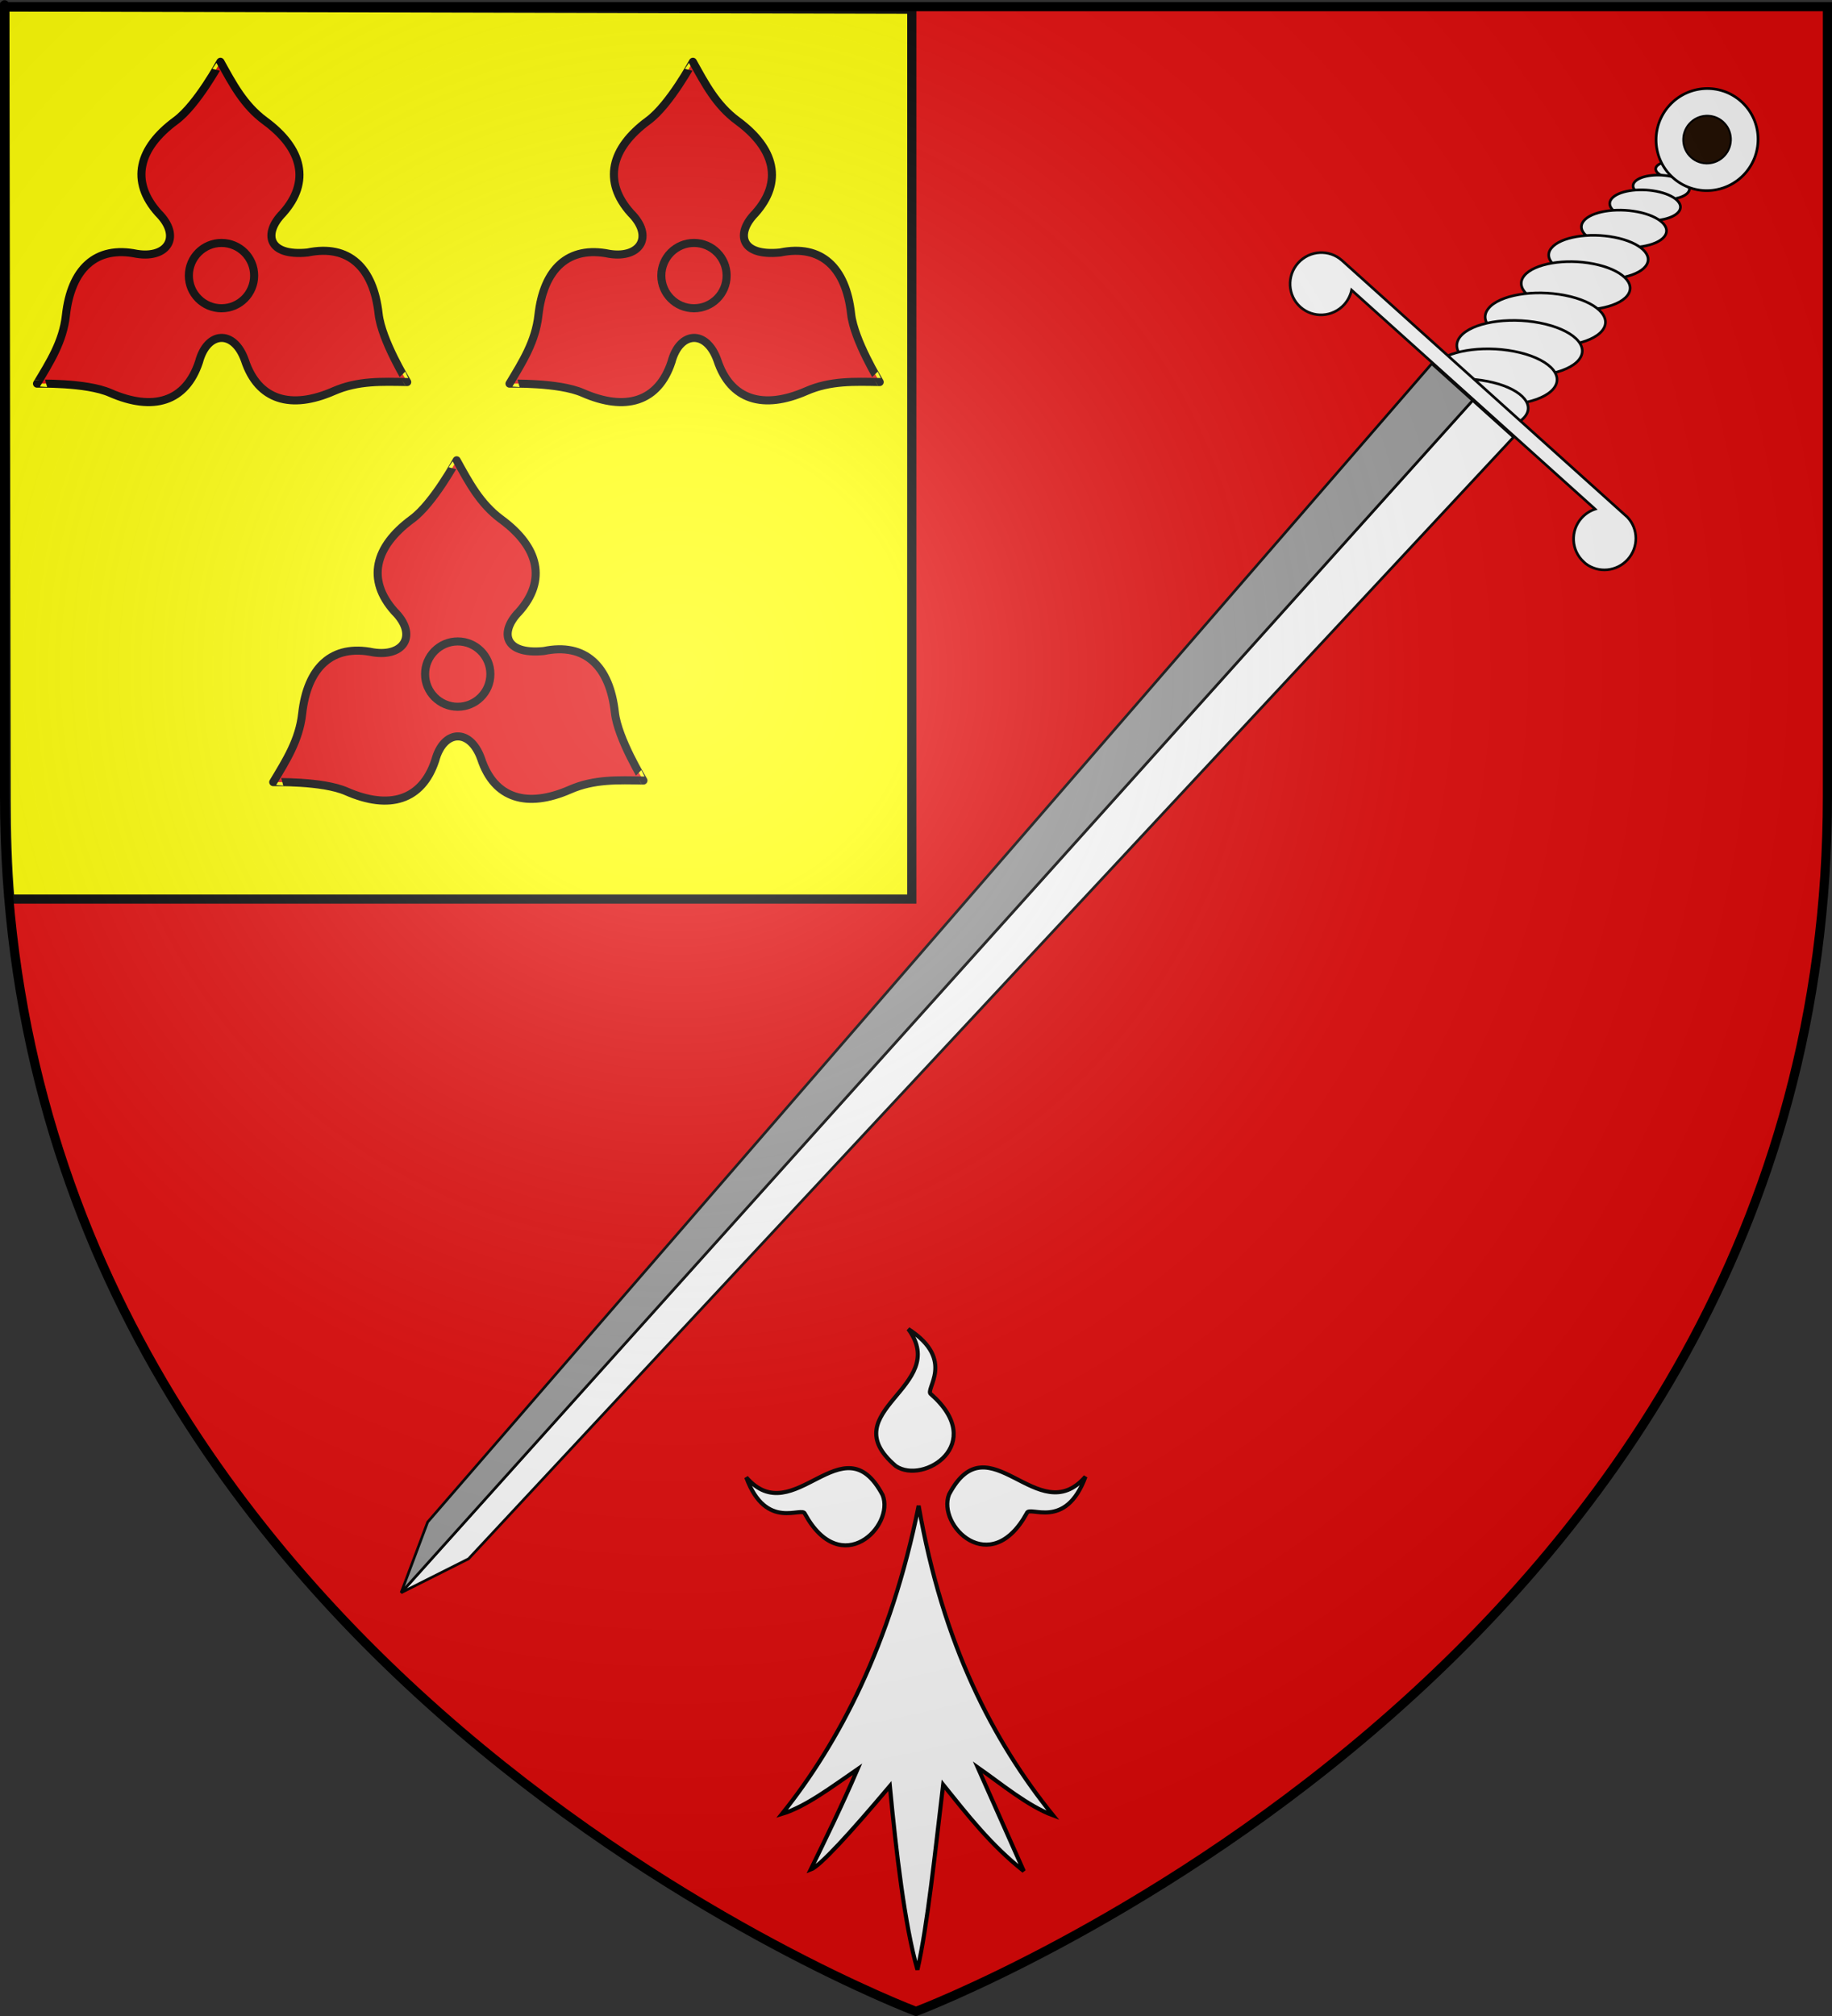 <?xml version="1.0" encoding="UTF-8" standalone="no"?>
<svg
   xmlns:dc="http://purl.org/dc/elements/1.1/"
   xmlns:cc="http://creativecommons.org/ns#"
   xmlns:rdf="http://www.w3.org/1999/02/22-rdf-syntax-ns#"
   xmlns:svg="http://www.w3.org/2000/svg"
   xmlns="http://www.w3.org/2000/svg"
   xmlns:xlink="http://www.w3.org/1999/xlink"
   xmlns:sodipodi="http://sodipodi.sourceforge.net/DTD/sodipodi-0.dtd"
   xmlns:inkscape="http://www.inkscape.org/namespaces/inkscape"
   height="660"
   width="600"
   version="1.0"
   id="svg2"
   sodipodi:version="0.32"
   inkscape:version="0.45+devel+devel"
   sodipodi:docname="Blason_Reterre_23.svg"
   sodipodi:docbase="E:\DIVERS\Héraldique"
   inkscape:export-filename="/Users/olivier/Desktop/Blason Rouge/Blason_Vide_3D.png"
   inkscape:export-xdpi="144"
   inkscape:export-ydpi="144"
   inkscape:output_extension="org.inkscape.output.svg.inkscape">
  <rect width="100%" height="100%" fill="#333333" stroke="none"/>
  <sodipodi:namedview
     inkscape:window-height="750"
     inkscape:window-width="1280"
     inkscape:pageshadow="2"
     inkscape:pageopacity="0.0"
     guidetolerance="10.0"
     gridtolerance="10.0"
     objecttolerance="10.0"
     borderopacity="1.0"
     bordercolor="#666666"
     pagecolor="#ffffff"
     id="base"
     showgrid="false"
     height="660px"
     inkscape:zoom="0.63"
     inkscape:cx="-13.381841"
     inkscape:cy="298.22755"
     inkscape:window-x="0"
     inkscape:window-y="216"
     inkscape:current-layer="layer4" />
  <desc
     id="desc4">Flag of Canton of Valais (Wallis)</desc>
  <defs
     id="defs6">
    <linearGradient
       id="linearGradient2893">
      <stop
         style="stop-color:white;stop-opacity:0.314;"
         offset="0"
         id="stop2895" />
      <stop
         id="stop2897"
         offset="0.19"
         style="stop-color:white;stop-opacity:0.251;" />
      <stop
         style="stop-color:#6b6b6b;stop-opacity:0.125;"
         offset="0.6"
         id="stop2901" />
      <stop
         style="stop-color:black;stop-opacity:0.125;"
         offset="1"
         id="stop2899" />
    </linearGradient>
    <radialGradient
       inkscape:collect="always"
       xlink:href="#linearGradient2893"
       id="radialGradient3163"
       gradientUnits="userSpaceOnUse"
       gradientTransform="matrix(1.353,0,0,1.349,-77.629,-85.747)"
       cx="221.445"
       cy="226.331"
       fx="221.445"
       fy="226.331"
       r="300" />
  </defs>
  <g
     inkscape:groupmode="layer"
     id="layer3"
     inkscape:label="Fond écu"
     style="display:inline">
    <path
       id="path2855"
       style="fill:#e20909;fill-opacity:1;fill-rule:evenodd;stroke:none;stroke-width:1px;stroke-linecap:butt;stroke-linejoin:miter;stroke-opacity:1"
       d="M 300,658.5 C 300,658.5 598.5,546.18 598.5,260.728 C 598.5,-24.723 598.5,2.176 598.5,2.176 L 1.5,2.176 L 1.5,260.728 C 1.5,546.18 300,658.5 300,658.5 z "
       sodipodi:nodetypes="cccccc" />
  </g>
  <g
     inkscape:groupmode="layer"
     id="layer4"
     inkscape:label="Meubles">
    <g
       id="g2429">
      <g
         transform="translate(-4,6)"
         id="g3257">
        <path
           d="M 546.595,48.424 C 547.783,46.955 551.676,46.337 555.29,47.044 C 558.904,47.751 560.869,49.514 559.679,50.983 C 558.491,52.452 554.598,53.07 550.985,52.363 C 547.371,51.657 545.406,49.893 546.595,48.424 z"
           style="opacity:1;fill:#ffffff;fill-opacity:1;fill-rule:evenodd;stroke:#000000;stroke-width:0.864;stroke-linecap:butt;stroke-linejoin:miter;marker:none;marker-start:none;marker-mid:none;marker-end:none;stroke-miterlimit:4;stroke-dasharray:none;stroke-dashoffset:0;stroke-opacity:1;visibility:visible;display:inline;overflow:visible;enable-background:accumulate"
           id="path13003" />
        <path
           d="M 539.324,53.617 C 540.939,51.618 546.171,50.765 551.007,51.711 C 555.844,52.657 558.453,55.044 556.835,57.042 C 555.22,59.04 549.988,59.893 545.151,58.947 C 540.315,58.001 537.705,55.614 539.324,53.617 z"
           style="opacity:1;fill:#ffffff;fill-opacity:1;fill-rule:evenodd;stroke:#000000;stroke-width:0.864;stroke-linecap:butt;stroke-linejoin:miter;marker:none;marker-start:none;marker-mid:none;marker-end:none;stroke-miterlimit:4;stroke-dasharray:none;stroke-dashoffset:0;stroke-opacity:1;visibility:visible;display:inline;overflow:visible;enable-background:accumulate"
           id="path13001" />
        <path
           d="M 531.813,59.07 C 533.861,56.538 540.435,55.446 546.497,56.632 C 552.558,57.817 555.811,60.831 553.76,63.362 C 551.713,65.894 545.138,66.986 539.077,65.8 C 533.015,64.615 529.763,61.601 531.813,59.07 z"
           style="opacity:1;fill:#ffffff;fill-opacity:1;fill-rule:evenodd;stroke:#000000;stroke-width:0.864;stroke-linecap:butt;stroke-linejoin:miter;marker:none;marker-start:none;marker-mid:none;marker-end:none;stroke-miterlimit:4;stroke-dasharray:none;stroke-dashoffset:0;stroke-opacity:1;visibility:visible;display:inline;overflow:visible;enable-background:accumulate"
           id="path12999" />
        <path
           d="M 522.67,66.337 C 525.151,63.268 533.072,61.935 540.36,63.361 C 547.648,64.786 551.542,68.43 549.056,71.498 C 546.575,74.567 538.654,75.899 531.366,74.474 C 524.078,73.048 520.184,69.405 522.67,66.337 z"
           style="opacity:1;fill:#ffffff;fill-opacity:1;fill-rule:evenodd;stroke:#000000;stroke-width:0.864;stroke-linecap:butt;stroke-linejoin:miter;marker:none;marker-start:none;marker-mid:none;marker-end:none;stroke-miterlimit:4;stroke-dasharray:none;stroke-dashoffset:0;stroke-opacity:1;visibility:visible;display:inline;overflow:visible;enable-background:accumulate"
           id="path12997" />
        <path
           d="M 512.107,75.207 C 515.02,71.604 524.277,70.031 532.781,71.694 C 541.284,73.357 545.813,77.627 542.895,81.229 C 539.981,84.833 530.724,86.406 522.221,84.742 C 513.717,83.079 509.189,78.81 512.107,75.207 z"
           style="opacity:1;fill:#ffffff;fill-opacity:1;fill-rule:evenodd;stroke:#000000;stroke-width:0.864;stroke-linecap:butt;stroke-linejoin:miter;marker:none;marker-start:none;marker-mid:none;marker-end:none;stroke-miterlimit:4;stroke-dasharray:none;stroke-dashoffset:0;stroke-opacity:1;visibility:visible;display:inline;overflow:visible;enable-background:accumulate"
           id="path12995" />
        <path
           d="M 503.205,84.257 C 506.412,80.29 516.559,78.551 525.867,80.372 C 535.175,82.192 540.117,86.883 536.906,90.848 C 533.699,94.814 523.552,96.554 514.244,94.733 C 504.936,92.913 499.993,88.222 503.205,84.257 z"
           style="opacity:1;fill:#ffffff;fill-opacity:1;fill-rule:evenodd;stroke:#000000;stroke-width:0.864;stroke-linecap:butt;stroke-linejoin:miter;marker:none;marker-start:none;marker-mid:none;marker-end:none;stroke-miterlimit:4;stroke-dasharray:none;stroke-dashoffset:0;stroke-opacity:1;visibility:visible;display:inline;overflow:visible;enable-background:accumulate"
           id="path12993" />
        <path
           d="M 491.491,94.977 C 495.033,90.595 506.244,88.673 516.527,90.684 C 526.811,92.696 532.272,97.879 528.723,102.259 C 525.18,106.641 513.97,108.563 503.686,106.551 C 493.403,104.54 487.942,99.357 491.491,94.977 z"
           style="opacity:1;fill:#ffffff;fill-opacity:1;fill-rule:evenodd;stroke:#000000;stroke-width:0.864;stroke-linecap:butt;stroke-linejoin:miter;marker:none;marker-start:none;marker-mid:none;marker-end:none;stroke-miterlimit:4;stroke-dasharray:none;stroke-dashoffset:0;stroke-opacity:1;visibility:visible;display:inline;overflow:visible;enable-background:accumulate"
           id="path13007" />
        <path
           d="M 482.251,104.204 C 485.946,99.633 497.64,97.628 508.367,99.726 C 519.094,101.825 524.791,107.231 521.089,111.8 C 517.394,116.371 505.7,118.376 494.973,116.278 C 484.245,114.179 478.549,108.773 482.251,104.204 z"
           style="opacity:1;fill:#ffffff;fill-opacity:1;fill-rule:evenodd;stroke:#000000;stroke-width:0.864;stroke-linecap:butt;stroke-linejoin:miter;marker:none;marker-start:none;marker-mid:none;marker-end:none;stroke-miterlimit:4;stroke-dasharray:none;stroke-dashoffset:0;stroke-opacity:1;visibility:visible;display:inline;overflow:visible;enable-background:accumulate"
           id="path14755" />
        <path
           d="M 473.653,113.557 C 477.379,108.948 489.169,106.927 499.985,109.043 C 510.801,111.158 516.544,116.609 512.812,121.217 C 509.086,125.825 497.296,127.846 486.48,125.731 C 475.664,123.615 469.921,118.164 473.653,113.557 z"
           style="opacity:1;fill:#ffffff;fill-opacity:1;fill-rule:evenodd;stroke:#000000;stroke-width:0.864;stroke-linecap:butt;stroke-linejoin:miter;marker:none;marker-start:none;marker-mid:none;marker-end:none;stroke-miterlimit:4;stroke-dasharray:none;stroke-dashoffset:0;stroke-opacity:1;visibility:visible;display:inline;overflow:visible;enable-background:accumulate"
           id="path14757" />
        <path
           d="M 466.179,123.13 C 469.722,118.748 480.932,116.826 491.216,118.838 C 501.499,120.849 506.96,126.032 503.412,130.412 C 499.869,134.794 488.659,136.716 478.375,134.705 C 468.091,132.693 462.63,127.51 466.179,123.13 z"
           style="opacity:1;fill:#ffffff;fill-opacity:1;fill-rule:evenodd;stroke:#000000;stroke-width:0.864;stroke-linecap:butt;stroke-linejoin:miter;marker:none;marker-start:none;marker-mid:none;marker-end:none;stroke-miterlimit:4;stroke-dasharray:none;stroke-dashoffset:0;stroke-opacity:1;visibility:visible;display:inline;overflow:visible;enable-background:accumulate"
           id="path14759" />
        <path
           d="M 550.694,28.559 C 556.882,21.677 567.444,21.084 574.285,27.235 C 581.127,33.385 581.656,43.951 575.469,50.833 C 569.281,57.716 558.719,58.309 551.877,52.158 C 545.036,46.007 544.506,35.442 550.694,28.559 z"
           style="opacity:1;fill:#ffffff;fill-opacity:1;fill-rule:evenodd;stroke:#000000;stroke-width:0.864;stroke-linecap:butt;stroke-linejoin:miter;marker:none;marker-start:none;marker-mid:none;marker-end:none;stroke-miterlimit:4;stroke-dasharray:none;stroke-dashoffset:0;stroke-opacity:1;visibility:visible;display:inline;overflow:visible;enable-background:accumulate"
           id="path12871" />
        <path
           d="M 557.3,34.499 C 560.188,31.287 565.117,31.01 568.31,33.881 C 571.502,36.751 571.75,41.682 568.862,44.894 C 565.974,48.105 561.045,48.382 557.853,45.512 C 554.66,42.642 554.413,37.711 557.3,34.499 z"
           style="fill:#231002;fill-opacity:1;fill-rule:evenodd;stroke:#000000;stroke-width:0.633;stroke-linecap:butt;stroke-linejoin:miter;stroke-miterlimit:4;stroke-dasharray:none;stroke-opacity:1"
           id="path12873" />
        <path
           d="M 499.692,137.127 L 486.306,125.091 L 135.363,515.433 L 157.448,504.33 L 499.692,137.127 L 499.692,137.127 L 499.692,137.127 L 499.692,137.127 z"
           style="fill:#ffffff;fill-opacity:1;fill-rule:evenodd;stroke:#000000;stroke-width:0.864;stroke-linecap:butt;stroke-linejoin:miter;stroke-miterlimit:4;stroke-dasharray:none;stroke-opacity:1"
           id="path14773" />
        <path
           d="M 472.919,113.056 L 486.306,125.091 L 135.363,515.433 L 144.062,492.295 L 472.919,113.056 L 472.919,113.056 L 472.919,113.056 L 472.919,113.056 z"
           style="fill:#9d9d9d;fill-opacity:1;fill-rule:evenodd;stroke:#000000;stroke-width:0.864;stroke-linecap:butt;stroke-linejoin:miter;stroke-miterlimit:4;stroke-dasharray:none;stroke-opacity:1"
           id="path19140" />
        <path
           id="path12875"
           style="opacity:1;fill:#ffffff;fill-opacity:1;fill-rule:evenodd;stroke:#000000;stroke-width:0.864;stroke-linecap:butt;stroke-linejoin:miter;marker:none;marker-start:none;marker-mid:none;marker-end:none;stroke-miterlimit:4;stroke-dasharray:none;stroke-dashoffset:0;stroke-opacity:1;visibility:visible;display:inline;overflow:visible;enable-background:accumulate"
           d="M 523.388,178.575 C 527.552,181.695 533.539,181.127 537.105,177.16 C 540.701,173.16 540.622,167.114 536.991,163.309 C 536.961,163.277 536.886,163.218 536.856,163.187 L 535.709,162.156 L 444.213,79.895 L 444.146,79.835 C 443.967,79.648 443.734,79.465 443.538,79.289 C 439.367,75.538 432.919,75.9 429.146,80.097 C 425.373,84.294 425.696,90.743 429.868,94.494 C 434.039,98.244 440.487,97.882 444.26,93.686 C 445.498,92.309 446.301,90.662 446.666,88.974 L 526.421,160.679 C 524.782,161.221 523.229,162.194 521.991,163.571 C 518.218,167.768 518.541,174.217 522.713,177.968 C 522.941,178.173 523.147,178.394 523.388,178.575 z" />
      </g>
      <g
         transform="matrix(0.649,0,0,0.649,56.112,404.932)"
         style="opacity:1;fill:#ffffff;fill-opacity:1;fill-rule:evenodd;stroke:#000000;stroke-width:2.056;stroke-linecap:butt;stroke-linejoin:miter;marker:none;marker-start:none;marker-mid:none;marker-end:none;stroke-miterlimit:4;stroke-dasharray:none;stroke-dashoffset:0;stroke-opacity:1;visibility:visible;display:inline;overflow:visible;enable-background:accumulate"
         id="g3288">
        <g
           style="fill:#ffffff;fill-opacity:1;fill-rule:evenodd;stroke:#000000;stroke-width:2.056;stroke-linecap:butt;stroke-linejoin:miter;marker:none;marker-start:none;marker-mid:none;marker-end:none;stroke-miterlimit:4;stroke-dasharray:none;stroke-dashoffset:0;stroke-opacity:1;visibility:visible;display:inline;overflow:visible;enable-background:accumulate"
           id="g4564">
          <path
             d="M 377.128,135.622 C 363.027,205.733 336.74,255.374 308.184,291.061 C 320.054,287.499 333.399,277.371 346.301,268.511 C 338.411,286.896 330.52,302.956 322.63,319.179 C 327.341,317.431 342.291,301.057 362.595,277.033 C 365.778,310.06 370.082,347.255 376.512,369.649 C 381.631,347.291 385.418,310.285 389.481,276.307 C 401.722,291.501 413.611,306.872 430.173,319.905 L 406.92,267.587 C 418.927,275.985 432.195,287.102 444.927,291.788 C 414.738,254.32 389.317,205.741 377.128,135.622 z"
             style="fill:#ffffff;fill-opacity:1;fill-rule:evenodd;stroke:#000000;stroke-width:2.056;stroke-linecap:butt;stroke-linejoin:miter;marker:none;marker-start:none;marker-mid:none;marker-end:none;stroke-miterlimit:4;stroke-dasharray:none;stroke-dashoffset:0;stroke-opacity:1;visibility:visible;display:inline;overflow:visible;enable-background:accumulate"
             id="path1883" />
          <path
             d="M 319.723,139.698 C 318.427,135.62 300.185,148.673 290.128,121.31 C 314.12,148.894 338.908,92.269 358.962,130.251 C 365.151,145.922 338.04,173.112 319.723,139.698 z"
             style="fill:#ffffff;fill-opacity:1;fill-rule:evenodd;stroke:#000000;stroke-width:2.056;stroke-linecap:butt;stroke-linejoin:miter;marker:none;marker-start:none;marker-mid:none;marker-end:none;stroke-miterlimit:4;stroke-dasharray:none;stroke-dashoffset:0;stroke-opacity:1;visibility:visible;display:inline;overflow:visible;enable-background:accumulate"
             id="path1887" />
          <path
             d="M 431.716,139.348 C 433.012,135.27 451.253,148.323 461.311,120.961 C 437.319,148.545 412.53,91.919 392.477,129.902 C 386.288,145.572 413.399,172.762 431.716,139.348 z"
             style="fill:#ffffff;fill-opacity:1;fill-rule:evenodd;stroke:#000000;stroke-width:2.056;stroke-linecap:butt;stroke-linejoin:miter;marker:none;marker-start:none;marker-mid:none;marker-end:none;stroke-miterlimit:4;stroke-dasharray:none;stroke-dashoffset:0;stroke-opacity:1;visibility:visible;display:inline;overflow:visible;enable-background:accumulate"
             id="path1893" />
          <path
             d="M 383.382,79.375 C 379.685,77.221 396.403,62.265 371.894,46.481 C 393.58,75.912 332.91,87.752 365.604,115.608 C 379.547,125.066 411.996,104.539 383.382,79.375 z"
             style="fill:#ffffff;fill-opacity:1;fill-rule:evenodd;stroke:#000000;stroke-width:2.056;stroke-linecap:butt;stroke-linejoin:miter;marker:none;marker-start:none;marker-mid:none;marker-end:none;stroke-miterlimit:4;stroke-dasharray:none;stroke-dashoffset:0;stroke-opacity:1;visibility:visible;display:inline;overflow:visible;enable-background:accumulate"
             id="path1895" />
        </g>
      </g>
      <path
         sodipodi:nodetypes="cccccc"
         style="fill:#ffff00;fill-opacity:1;fill-rule:evenodd;stroke:#000000;stroke-width:3;stroke-linecap:butt;stroke-linejoin:miter;stroke-miterlimit:4;stroke-dasharray:none;stroke-opacity:1;display:inline"
         d="M 1.597,2.298 L 2.018,261.531 C 2.018,272.736 2.338,283.669 3.221,294.344 L 298.625,294.344 L 298.625,3 L 1.597,2.298 z"
         id="path6065" />
      <path
         style="fill:#e20909;fill-opacity:1;fill-rule:evenodd;stroke:#000000;stroke-width:2.643;stroke-linecap:butt;stroke-linejoin:miter;marker:none;marker-start:none;marker-mid:none;marker-end:none;stroke-miterlimit:4;stroke-dasharray:none;stroke-dashoffset:0;stroke-opacity:1;visibility:visible;display:inline;overflow:visible;enable-background:accumulate"
         d="M 149.56,150.692 C 149.56,150.654 141.936,164.793 134.941,169.937 C 122.635,178.987 119.981,189.848 129.187,200.167 C 136.921,207.88 132.283,215.137 122.249,213.575 C 108.709,210.762 100.64,218.519 98.957,233.701 C 97.999,242.331 93.679,249.054 89.486,256.057 C 89.452,256.077 105.514,255.6 113.466,259.086 C 127.456,265.219 138.206,262.086 142.54,248.954 C 145.211,238.892 153.951,238.229 157.572,248.403 C 161.906,261.535 172.683,264.64 186.673,258.508 C 194.626,255.022 202.575,255.404 210.736,255.534 C 210.77,255.553 202.333,241.863 201.376,233.233 C 199.692,218.051 191.623,210.322 178.083,213.135 C 165.075,214.422 163.502,206.913 169.962,200.305 C 179.168,189.986 176.486,179.097 164.18,170.047 C 157.185,164.903 153.528,157.826 149.56,150.692 z"
         id="path5118"
         sodipodi:nodetypes="csccscsccscsccsc" />
      <path
         id="path5120"
         style="fill:#e20909;fill-opacity:1;fill-rule:evenodd;stroke:#000000;stroke-width:2.643;stroke-linecap:butt;stroke-linejoin:miter;marker:none;marker-start:none;marker-mid:none;marker-end:none;stroke-miterlimit:4;stroke-dasharray:none;stroke-dashoffset:0;stroke-opacity:1;visibility:visible;display:inline;overflow:visible;enable-background:accumulate"
         d="M 160.607,220.686 C 160.607,226.592 155.82,231.379 149.915,231.379 C 144.01,231.379 139.222,226.592 139.222,220.686 C 139.222,214.781 144.01,209.994 149.915,209.994 C 155.82,209.994 160.607,214.781 160.607,220.686 z" />
      <g
         transform="matrix(0.881,0,0,0.881,302.525,-620.793)"
         id="g5112">
        <path
           sodipodi:nodetypes="csccscsccscsccsc"
           id="path14529"
           d="M -85.8,727.614 C -85.801,727.57 -94.454,743.62 -102.394,749.458 C -116.362,759.73 -119.375,772.058 -108.925,783.771 C -100.147,792.525 -105.411,800.762 -116.8,798.989 C -132.168,795.796 -141.327,804.601 -143.238,821.833 C -144.324,831.628 -149.228,839.26 -153.988,847.208 C -154.026,847.231 -135.795,846.689 -126.769,850.646 C -110.89,857.607 -98.688,854.051 -93.769,839.146 C -90.737,827.725 -80.817,826.972 -76.707,838.521 C -71.788,853.426 -59.555,856.95 -43.675,849.989 C -34.649,846.033 -25.627,846.466 -16.363,846.614 C -16.325,846.636 -25.901,831.097 -26.988,821.302 C -28.899,804.069 -38.058,795.296 -53.425,798.489 C -68.191,799.951 -69.976,791.428 -62.644,783.927 C -52.195,772.215 -55.239,759.855 -69.207,749.583 C -77.146,743.745 -81.297,735.711 -85.8,727.614 z"
           style="opacity:1;fill:#e20909;fill-opacity:1;fill-rule:evenodd;stroke:#000000;stroke-width:3;stroke-linecap:butt;stroke-linejoin:miter;marker:none;marker-start:none;marker-mid:none;marker-end:none;stroke-miterlimit:4;stroke-dasharray:none;stroke-dashoffset:0;stroke-opacity:1;visibility:visible;display:inline;overflow:visible;enable-background:accumulate" />
        <path
           d="M -73.262,807.061 C -73.262,813.764 -78.695,819.197 -85.398,819.197 C -92.101,819.197 -97.534,813.764 -97.534,807.061 C -97.534,800.358 -92.101,794.924 -85.398,794.924 C -78.695,794.924 -73.262,800.358 -73.262,807.061 z"
           style="opacity:1;fill:#e20909;fill-opacity:1;fill-rule:evenodd;stroke:#000000;stroke-width:3;stroke-linecap:butt;stroke-linejoin:miter;marker:none;marker-start:none;marker-mid:none;marker-end:none;stroke-miterlimit:4;stroke-dasharray:none;stroke-dashoffset:0;stroke-opacity:1;visibility:visible;display:inline;overflow:visible;enable-background:accumulate"
           id="path16313" />
      </g>
      <g
         transform="matrix(0.881,0,0,0.881,147.78,-620.793)"
         id="g5122">
        <path
           sodipodi:nodetypes="csccscsccscsccsc"
           id="path5124"
           d="M -85.8,727.614 C -85.801,727.57 -94.454,743.62 -102.394,749.458 C -116.362,759.73 -119.375,772.058 -108.925,783.771 C -100.147,792.525 -105.411,800.762 -116.8,798.989 C -132.168,795.796 -141.327,804.601 -143.238,821.833 C -144.324,831.628 -149.228,839.26 -153.988,847.208 C -154.026,847.231 -135.795,846.689 -126.769,850.646 C -110.89,857.607 -98.688,854.051 -93.769,839.146 C -90.737,827.725 -80.817,826.972 -76.707,838.521 C -71.788,853.426 -59.555,856.95 -43.675,849.989 C -34.649,846.033 -25.627,846.466 -16.363,846.614 C -16.325,846.636 -25.901,831.097 -26.988,821.302 C -28.899,804.069 -38.058,795.296 -53.425,798.489 C -68.191,799.951 -69.976,791.428 -62.644,783.927 C -52.195,772.215 -55.239,759.855 -69.207,749.583 C -77.146,743.745 -81.297,735.711 -85.8,727.614 z"
           style="opacity:1;fill:#e20909;fill-opacity:1;fill-rule:evenodd;stroke:#000000;stroke-width:3;stroke-linecap:butt;stroke-linejoin:miter;marker:none;marker-start:none;marker-mid:none;marker-end:none;stroke-miterlimit:4;stroke-dasharray:none;stroke-dashoffset:0;stroke-opacity:1;visibility:visible;display:inline;overflow:visible;enable-background:accumulate" />
        <path
           d="M -73.262,807.061 C -73.262,813.764 -78.695,819.197 -85.398,819.197 C -92.101,819.197 -97.534,813.764 -97.534,807.061 C -97.534,800.358 -92.101,794.924 -85.398,794.924 C -78.695,794.924 -73.262,800.358 -73.262,807.061 z"
           style="opacity:1;fill:#e20909;fill-opacity:1;fill-rule:evenodd;stroke:#000000;stroke-width:3;stroke-linecap:butt;stroke-linejoin:miter;marker:none;marker-start:none;marker-mid:none;marker-end:none;stroke-miterlimit:4;stroke-dasharray:none;stroke-dashoffset:0;stroke-opacity:1;visibility:visible;display:inline;overflow:visible;enable-background:accumulate"
           id="path5126" />
      </g>
    </g>
  </g>
  <g
     inkscape:groupmode="layer"
     id="layer2"
     inkscape:label="Reflet final"
     sodipodi:insensitive="true">
    <path
       sodipodi:nodetypes="cccccc"
       d="M 300,658.5 C 300,658.5 598.5,546.18 598.5,260.728 C 598.5,-24.723 598.5,2.176 598.5,2.176 L 1.5,2.176 L 1.5,260.728 C 1.5,546.18 300,658.5 300,658.5 z "
       style="opacity:1;fill:url(#radialGradient3163);fill-opacity:1;fill-rule:evenodd;stroke:none;stroke-width:1px;stroke-linecap:butt;stroke-linejoin:miter;stroke-opacity:1"
       id="path2875"
       inkscape:export-xdpi="144"
       inkscape:export-ydpi="144" />
  </g>
  <g
     inkscape:groupmode="layer"
     id="layer1"
     inkscape:label="Contour final"
     sodipodi:insensitive="true">
    <path
       sodipodi:nodetypes="cccccc"
       d="M 300,658.5 C 300,658.5 1.5,546.18 1.5,260.728 C 1.5,-24.723 1.5,2.176 1.5,2.176 L 598.5,2.176 L 598.5,260.728 C 598.5,546.18 300,658.5 300,658.5 z "
       style="opacity:1;fill:none;fill-opacity:1;fill-rule:evenodd;stroke:#000000;stroke-width:3;stroke-linecap:butt;stroke-linejoin:miter;stroke-miterlimit:4;stroke-dasharray:none;stroke-opacity:1"
       id="path1411"
       inkscape:export-xdpi="144"
       inkscape:export-ydpi="144" />
  </g>
</svg>
